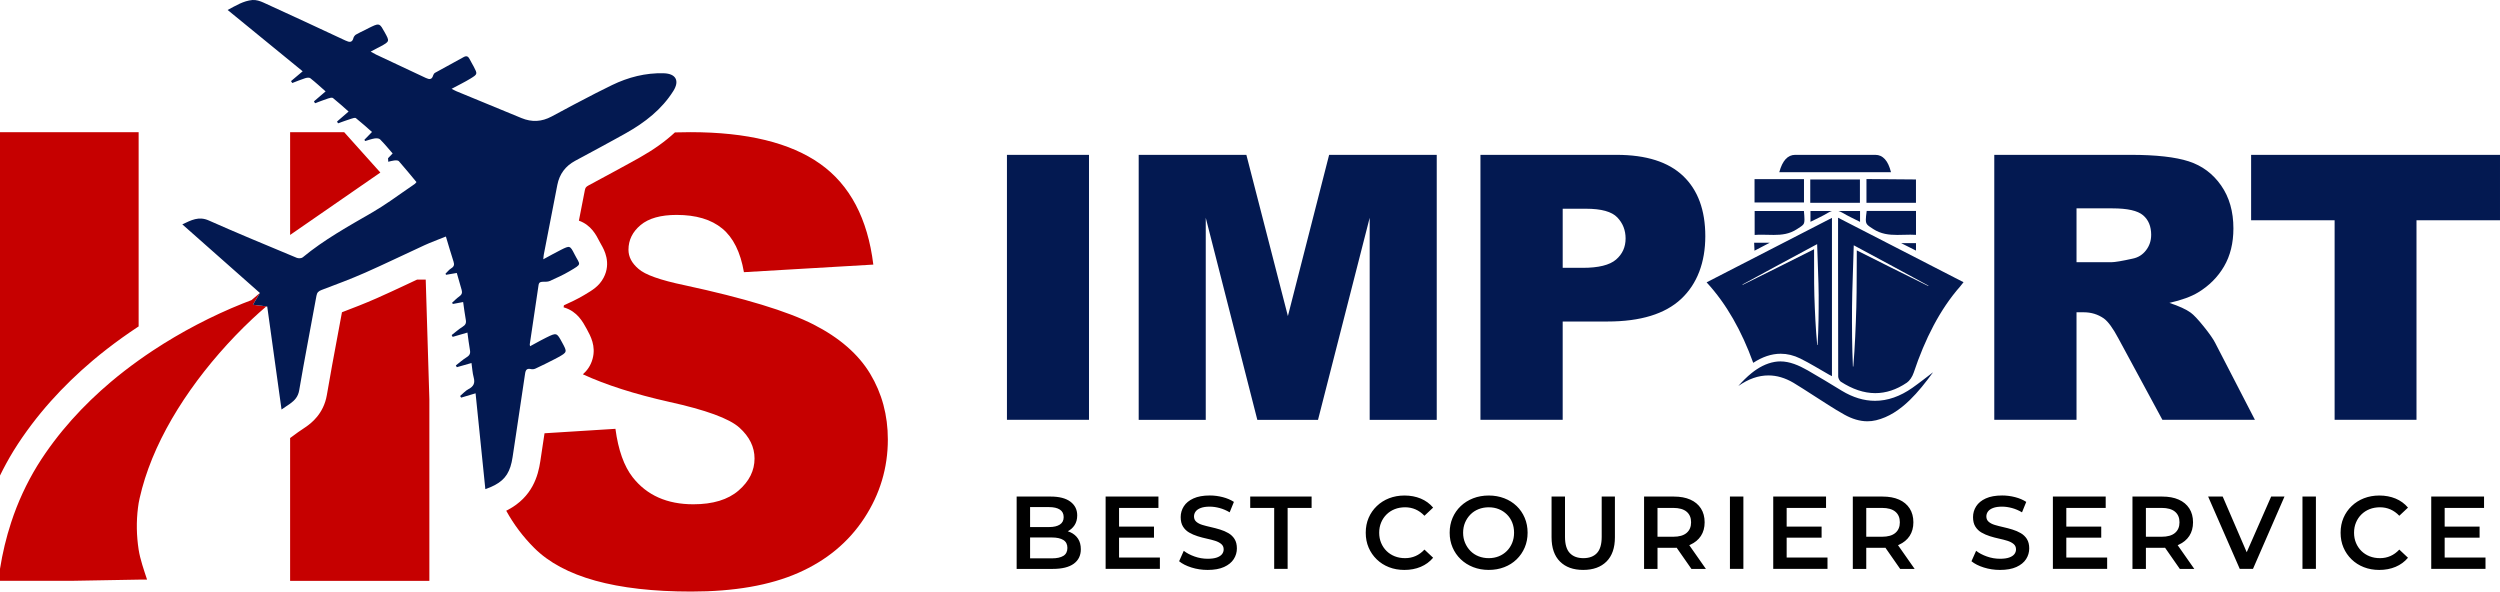<?xml version="1.0" encoding="UTF-8"?>
<svg id="Layer_2" data-name="Layer 2" xmlns="http://www.w3.org/2000/svg" viewBox="0 0 1839.7 435.34">
  <defs>
    <style>
      .cls-1 {
        fill: #c60000;
      }

      .cls-2 {
        fill: #031951;
      }
    </style>
  </defs>
  <g id="Layer_1-2" data-name="Layer 1">
    <g id="LAYER_1" data-name="LAYER 1">
      <g>
        <path class="cls-2" d="M740.99,113.95h60.38v194.99h-60.38V113.95ZM947.74,232.6l-30.56-118.64h-79.24v194.99h49.35v-148.7l37.95,148.7h44.66l38.02-148.7v148.7h49.35V113.95h-79.19l-30.34,118.64ZM1238.61,129.52c10.86,10.37,16.29,25.14,16.29,44.29s-5.92,35.07-17.76,46.15c-11.84,11.08-29.91,16.63-54.2,16.63h-32.99v72.35h-60.52V113.95h100.15c21.81,0,38.15,5.19,49.01,15.56ZM1196.25,175.54c0-6.12-2.04-11.31-6.12-15.56-4.08-4.26-11.75-6.38-23.01-6.38h-17.16v43.49h14.76c11.61,0,19.77-2.02,24.47-6.05,4.7-4.03,7.05-9.2,7.05-15.5ZM1630.17,252.44l29.18,56.5h-68.08l-32.21-59.59c-4.08-7.71-7.71-12.72-10.91-15.03-4.34-3.01-9.27-4.52-14.76-4.52h-5.32v79.14h-60.52V113.95h100.42c18.62,0,32.85,1.6,42.7,4.79,9.84,3.19,17.78,9.11,23.81,17.76,6.03,8.65,9.04,19.18,9.04,31.59,0,10.82-2.31,20.15-6.92,28-4.61,7.85-10.96,14.21-19.03,19.09-5.15,3.11-12.2,5.68-21.16,7.71,7.18,2.4,12.4,4.79,15.68,7.19,2.22,1.6,5.43,5.01,9.64,10.25,4.21,5.24,7.02,9.27,8.44,12.11ZM1583.01,172.88c0-6.29-1.99-11.13-5.99-14.5-3.99-3.37-11.48-5.05-22.48-5.05h-26.47v39.64h25.4c2.75,0,8.07-.89,15.96-2.66,3.99-.8,7.25-2.84,9.78-6.12,2.53-3.28,3.79-7.05,3.79-11.31ZM1656.55,113.95v48.15h61.45v146.84h60.25v-146.84h61.45v-48.15h-183.15Z"/>
        <path d="M787.68,391.68c-.61-.28-1.25-.52-1.9-.73,2.04-1.08,3.69-2.55,4.94-4.44,1.32-2,1.98-4.42,1.98-7.26,0-4.21-1.67-7.57-5.02-10.08-3.35-2.51-8.19-3.76-14.53-3.76h-25.02v53.24h26.54c6.84,0,12-1.27,15.48-3.8,3.47-2.53,5.21-6.08,5.21-10.65,0-3.09-.68-5.68-2.05-7.76-1.37-2.08-3.24-3.66-5.63-4.75ZM758.02,373.16h13.99c3.4,0,6.03.61,7.91,1.83,1.88,1.22,2.81,3.07,2.81,5.55s-.94,4.26-2.81,5.48c-1.88,1.22-4.51,1.83-7.91,1.83h-13.99v-14.68ZM782.51,409.05c-1.98,1.22-4.79,1.83-8.44,1.83h-16.05v-15.36h16.05c3.65,0,6.46.62,8.44,1.86,1.98,1.24,2.97,3.18,2.97,5.82s-.99,4.64-2.97,5.86ZM823.5,410.27h30.04v8.37h-39.93v-53.24h38.86v8.37h-28.98v13.76h25.71v8.14h-25.71v14.6ZM908.49,396.7c1.14,1.8,1.71,4.09,1.71,6.88s-.77,5.46-2.32,7.87c-1.55,2.41-3.92,4.33-7.11,5.78-3.19,1.45-7.22,2.17-12.09,2.17-4.16,0-8.13-.6-11.9-1.79-3.78-1.19-6.81-2.73-9.09-4.6l3.42-7.68c2.13,1.67,4.77,3.07,7.91,4.18,3.14,1.12,6.36,1.67,9.66,1.67,2.79,0,5.04-.3,6.77-.91,1.72-.61,2.99-1.43,3.8-2.47.81-1.04,1.22-2.22,1.22-3.54,0-1.62-.58-2.93-1.75-3.92-1.17-.99-2.67-1.77-4.52-2.36-1.85-.58-3.9-1.11-6.16-1.6-2.26-.48-4.51-1.08-6.77-1.79-2.26-.71-4.32-1.61-6.2-2.7-1.88-1.09-3.38-2.55-4.52-4.37-1.14-1.82-1.71-4.16-1.71-7s.77-5.54,2.32-7.95c1.55-2.41,3.9-4.34,7.07-5.78,3.17-1.45,7.19-2.17,12.05-2.17,3.19,0,6.36.41,9.51,1.22,3.14.81,5.88,1.98,8.21,3.5l-3.12,7.68c-2.38-1.42-4.84-2.47-7.38-3.16-2.54-.68-4.97-1.03-7.3-1.03-2.69,0-4.89.33-6.62.99-1.72.66-2.98,1.53-3.76,2.62-.79,1.09-1.18,2.29-1.18,3.61,0,1.62.57,2.93,1.71,3.92,1.14.99,2.64,1.76,4.49,2.32,1.85.56,3.92,1.09,6.2,1.6,2.28.51,4.54,1.1,6.77,1.79,2.23.68,4.28,1.57,6.16,2.66,1.88,1.09,3.38,2.54,4.52,4.34ZM920.01,365.4h45.17v8.37h-17.64v44.87h-9.89v-44.87h-17.64v-8.37ZM1016.36,384.49c-.96,2.28-1.44,4.79-1.44,7.53s.48,5.25,1.44,7.53c.96,2.28,2.29,4.26,3.99,5.93,1.7,1.67,3.7,2.97,6.01,3.88,2.31.91,4.85,1.37,7.64,1.37s5.3-.52,7.68-1.56c2.38-1.04,4.56-2.62,6.54-4.75l6.39,6.01c-2.48,2.94-5.53,5.17-9.13,6.69-3.6,1.52-7.61,2.28-12.02,2.28-4.11,0-7.88-.67-11.33-2.02-3.45-1.34-6.45-3.26-9.01-5.74-2.56-2.48-4.55-5.37-5.97-8.67-1.42-3.29-2.13-6.95-2.13-10.95s.71-7.65,2.13-10.95c1.42-3.3,3.42-6.19,6.01-8.67,2.58-2.48,5.6-4.4,9.05-5.74,3.45-1.34,7.22-2.02,11.33-2.02,4.36,0,8.34.75,11.94,2.24,3.6,1.5,6.64,3.71,9.13,6.65l-6.39,6.01c-1.98-2.08-4.16-3.64-6.54-4.68-2.38-1.04-4.94-1.56-7.68-1.56s-5.34.46-7.64,1.37c-2.31.91-4.31,2.21-6.01,3.88-1.7,1.67-3.03,3.65-3.99,5.93ZM1116.03,372.36c-2.56-2.46-5.59-4.36-9.09-5.7-3.5-1.34-7.3-2.02-11.41-2.02s-7.99.69-11.48,2.05c-3.5,1.37-6.54,3.28-9.13,5.74-2.59,2.46-4.59,5.35-6.01,8.67-1.42,3.32-2.13,6.96-2.13,10.91s.71,7.52,2.13,10.84c1.42,3.32,3.42,6.22,6.01,8.71,2.59,2.48,5.64,4.41,9.16,5.78,3.52,1.37,7.34,2.05,11.45,2.05s7.91-.67,11.41-2.02c3.5-1.34,6.53-3.26,9.09-5.74,2.56-2.48,4.55-5.39,5.97-8.71,1.42-3.32,2.13-6.96,2.13-10.91s-.71-7.61-2.13-10.95c-1.42-3.35-3.41-6.25-5.97-8.71ZM1112.76,399.55c-.94,2.28-2.24,4.26-3.92,5.93-1.67,1.67-3.64,2.97-5.89,3.88-2.26.91-4.73,1.37-7.41,1.37s-5.18-.46-7.49-1.37c-2.31-.91-4.3-2.22-5.97-3.92-1.67-1.7-2.99-3.69-3.96-5.97-.96-2.28-1.44-4.77-1.44-7.45s.48-5.23,1.44-7.49c.96-2.25,2.28-4.23,3.96-5.93,1.67-1.7,3.66-3,5.97-3.92,2.31-.91,4.8-1.37,7.49-1.37s5.16.46,7.41,1.37c2.26.91,4.23,2.21,5.93,3.88,1.7,1.67,3,3.65,3.92,5.93.91,2.28,1.37,4.79,1.37,7.53s-.47,5.25-1.41,7.53ZM1178.65,365.4h9.73v29.96c0,7.81-2.07,13.76-6.2,17.87-4.13,4.11-9.85,6.16-17.15,6.16s-12.94-2.05-17.07-6.16c-4.13-4.11-6.2-10.06-6.2-17.87v-29.96h9.89v29.66c0,5.48,1.18,9.46,3.54,11.94,2.36,2.49,5.69,3.73,10,3.73s7.63-1.24,9.96-3.73c2.33-2.48,3.5-6.46,3.5-11.94v-29.66ZM1243.87,400.84c3.37-1.52,5.97-3.68,7.8-6.46,1.82-2.79,2.74-6.13,2.74-10.04s-.91-7.35-2.74-10.19c-1.83-2.84-4.42-5.01-7.8-6.5-3.37-1.5-7.41-2.24-12.13-2.24h-21.9v53.24h9.89v-15.51h12.02c.71,0,1.4-.02,2.08-.06l10.85,15.57h10.65l-12.24-17.47c.27-.11.54-.21.8-.33ZM1241.13,392.17c-2.21,1.88-5.49,2.81-9.85,2.81h-11.56v-21.22h11.56c4.36,0,7.64.93,9.85,2.78,2.21,1.85,3.31,4.45,3.31,7.8s-1.1,5.96-3.31,7.83ZM1273.03,365.4h9.89v53.24h-9.89v-53.24ZM1314.78,410.27h30.04v8.37h-39.93v-53.24h38.86v8.37h-28.98v13.76h25.71v8.14h-25.71v14.6ZM1397.48,400.84c3.37-1.52,5.97-3.68,7.8-6.46,1.82-2.79,2.74-6.13,2.74-10.04s-.91-7.35-2.74-10.19c-1.83-2.84-4.42-5.01-7.8-6.5-3.37-1.5-7.41-2.24-12.13-2.24h-21.9v53.24h9.89v-15.51h12.02c.71,0,1.4-.02,2.08-.06l10.85,15.57h10.65l-12.24-17.47c.27-.11.54-.21.8-.33ZM1394.75,392.17c-2.21,1.88-5.49,2.81-9.85,2.81h-11.56v-21.22h11.56c4.36,0,7.64.93,9.85,2.78,2.21,1.85,3.31,4.45,3.31,7.8s-1.1,5.96-3.31,7.83ZM1491.56,396.7c1.14,1.8,1.71,4.09,1.71,6.88s-.77,5.46-2.32,7.87c-1.55,2.41-3.92,4.33-7.11,5.78-3.19,1.45-7.23,2.17-12.09,2.17-4.16,0-8.13-.6-11.9-1.79-3.78-1.19-6.81-2.73-9.09-4.6l3.42-7.68c2.13,1.67,4.77,3.07,7.91,4.18,3.14,1.12,6.36,1.67,9.66,1.67,2.79,0,5.04-.3,6.77-.91,1.72-.61,2.99-1.43,3.8-2.47.81-1.04,1.22-2.22,1.22-3.54,0-1.62-.58-2.93-1.75-3.92-1.17-.99-2.67-1.77-4.52-2.36-1.85-.58-3.9-1.11-6.16-1.6-2.26-.48-4.51-1.08-6.77-1.79-2.26-.71-4.32-1.61-6.2-2.7-1.88-1.09-3.38-2.55-4.52-4.37-1.14-1.82-1.71-4.16-1.71-7s.77-5.54,2.32-7.95c1.55-2.41,3.9-4.34,7.07-5.78,3.17-1.45,7.19-2.17,12.05-2.17,3.19,0,6.36.41,9.51,1.22,3.14.81,5.88,1.98,8.21,3.5l-3.12,7.68c-2.38-1.42-4.84-2.47-7.38-3.16-2.54-.68-4.97-1.03-7.3-1.03-2.69,0-4.89.33-6.62.99-1.72.66-2.98,1.53-3.76,2.62-.79,1.09-1.18,2.29-1.18,3.61,0,1.62.57,2.93,1.71,3.92,1.14.99,2.64,1.76,4.49,2.32,1.85.56,3.92,1.09,6.2,1.6,2.28.51,4.54,1.1,6.77,1.79,2.23.68,4.28,1.57,6.16,2.66,1.87,1.09,3.38,2.54,4.53,4.34ZM1520.57,410.27h30.04v8.37h-39.93v-53.24h38.86v8.37h-28.98v13.76h25.7v8.14h-25.7v14.6ZM1603.27,400.84c3.37-1.52,5.97-3.68,7.8-6.46,1.82-2.79,2.74-6.13,2.74-10.04s-.91-7.35-2.74-10.19c-1.83-2.84-4.42-5.01-7.8-6.5-3.37-1.5-7.41-2.24-12.13-2.24h-21.9v53.24h9.89v-15.51h12.02c.71,0,1.4-.02,2.08-.06l10.85,15.57h10.65l-12.24-17.47c.27-.11.54-.21.8-.33ZM1600.54,392.17c-2.21,1.88-5.49,2.81-9.85,2.81h-11.56v-21.22h11.56c4.36,0,7.64.93,9.85,2.78,2.21,1.85,3.31,4.45,3.31,7.8s-1.1,5.96-3.31,7.83ZM1671.3,365.4h9.81l-23.19,53.24h-9.73l-23.27-53.24h10.72l17.67,40.98,17.99-40.98ZM1694.34,365.4h9.89v53.24h-9.89v-53.24ZM1733.74,384.49c-.96,2.28-1.44,4.79-1.44,7.53s.48,5.25,1.44,7.53c.96,2.28,2.29,4.26,3.99,5.93,1.7,1.67,3.7,2.97,6.01,3.88,2.31.91,4.85,1.37,7.64,1.37s5.3-.52,7.68-1.56c2.38-1.04,4.56-2.62,6.54-4.75l6.39,6.01c-2.48,2.94-5.53,5.17-9.13,6.69-3.6,1.52-7.61,2.28-12.02,2.28-4.11,0-7.88-.67-11.33-2.02-3.45-1.34-6.45-3.26-9.01-5.74-2.56-2.48-4.55-5.37-5.97-8.67-1.42-3.29-2.13-6.95-2.13-10.95s.71-7.65,2.13-10.95c1.42-3.3,3.42-6.19,6.01-8.67,2.58-2.48,5.6-4.4,9.05-5.74,3.45-1.34,7.22-2.02,11.33-2.02,4.36,0,8.34.75,11.94,2.24,3.6,1.5,6.64,3.71,9.13,6.65l-6.39,6.01c-1.98-2.08-4.16-3.64-6.54-4.68-2.38-1.04-4.94-1.56-7.68-1.56s-5.34.46-7.64,1.37c-2.31.91-4.31,2.21-6.01,3.88-1.7,1.67-3.03,3.65-3.99,5.93ZM1829.03,410.27v8.37h-39.93v-53.24h38.86v8.37h-28.98v13.76h25.7v8.14h-25.7v14.6h30.04Z"/>
        <path id="BOAT" class="cls-2" d="M1279.41,283.91c-.08.06-.16.11-.24.17,3.12-3.53,6.34-6.75,9.7-9.46,5.23-4.21,10.8-7.19,16.95-8.29,1.45-.26,2.88-.38,4.3-.38,6.87,0,13.5,2.83,20.13,6.6,8.41,4.78,16.74,9.94,25.12,15.01,8.12,4.92,16.28,7.39,24.4,7.39,9.3,0,18.5-3.24,27.53-9.57,5.16-3.62,10.17-7.62,15.21-11.45-5.46,7.51-11.07,14.59-17.11,20.45-7.45,7.24-15.54,12.64-24.82,14.88-2.15.52-4.27.76-6.38.76-5.72,0-11.35-1.79-16.86-4.84-7.98-4.41-15.78-9.74-23.7-14.73-4.61-2.9-9.21-6.02-13.92-8.79-6.12-3.6-12.28-5.4-18.4-5.39-7.42,0-14.74,2.63-21.91,7.64ZM1380.03,113.95c-19.66,0-39.32,0-58.99,0q-8.26,0-11.7,12.78h82.21q-3.18-12.78-11.52-12.78ZM1368.68,149.23c0-5.91,0-11.55,0-17.17h-36.55v17.17c12.39,0,24.4,0,36.55,0ZM1327.52,149c0-5.95,0-11.48,0-17.2h-36.39v17.2c12.31,0,24.38,0,36.39,0ZM1409.92,149.23c0-6.17,0-10.89,0-17.17l-36.43-.3v17.47c12.22,0,24.21,0,36.43,0ZM1296.15,172.71c3.1,0,6.14.16,9.12.16,2.95,0,5.83-.16,8.66-.76,2.83-.61,5.61-1.66,8.38-3.46,1.32-.86,2.36-1.51,3.15-2.08.79-.57,1.3-1.04,1.64-1.53.23-.33.39-.68.51-1.13.17-.6.25-1.39.25-2.48,0-1.47-.15-3.45-.39-6.16h-36.26v17.63c1.66-.14,3.31-.19,4.94-.19ZM1409.94,155.2h-36.27c-.4,2.88-.64,4.95-.64,6.45,0,.94.09,1.64.26,2.2.17.56.42.99.8,1.44.75.89,2.16,1.82,4.34,3.22,2.88,1.87,5.76,2.95,8.71,3.58,2.94.63,5.94.79,9,.79,3.16,0,6.39-.18,9.69-.18,1.36,0,2.74.05,4.12.13,0-6.33,0-11.89,0-17.64ZM1332.29,163.22c4.6-2.27,8.91-4.21,13.02-6.7.93-.56,1.85-.97,2.78-1.24h-15.8v7.94ZM1355.71,156.51c4.18,2.46,8.52,4.49,13.06,6.76,0-3.01,0-5.45,0-7.99h-15.9c.95.27,1.89.68,2.84,1.23ZM1399.04,178.93c3.55,1.79,7.15,3.59,10.9,5.48,0-2,0-3.76,0-5.48h-10.9ZM1302.3,178.64h-11.46c.09,2.13.17,3.93.26,5.84,4-2.09,7.64-3.98,11.2-5.84ZM1348.11,276.81c-.71-.35-1.4-.69-2.06-1.06-7.03-3.96-14.01-8.35-21.22-11.91-4.82-2.38-9.65-3.53-14.45-3.53-6.84,0-13.59,2.35-20.21,6.69-8.52-23.42-19.55-43.22-34.31-59.23,31.06-15.97,61.47-31.61,92.24-47.44,0,39.09,0,77.45,0,116.48ZM1338.33,217.69c-.04-6.03-.23-12.05-.46-18.08l-.61-18.08-.06-1.88-1.63.87-26.69,14.36-26.63,14.47.14.27,27.15-13.47,25.4-12.74.03,16.24c-.02,6.03.02,12.06.19,18.08.39,12.05.94,24.1,2.07,36.14h.31c.71-12.08.82-24.14.78-36.19ZM1444.93,207.67c-.96,1.24-1.72,2.24-2.49,3.12-14.92,16.98-25.88,38.62-34.2,63.49-.5,1.5-1.27,3.01-2.15,4.3-.88,1.29-1.9,2.36-2.83,2.99-7.8,5.29-15.54,7.73-23.26,7.73-8.45,0-16.94-2.94-25.46-8.47-.12-.07-.34-.28-.55-.56-.33-.42-.67-1.01-.91-1.6-.24-.59-.38-1.19-.38-1.58-.09-27.41-.1-54.83-.1-82.71,0-11.3,0-22.68,0-34.17,31.07,15.97,61.49,31.61,92.34,47.47ZM1419.09,210.21l-26.63-14.47-26.69-14.36-1.63-.88-.06,1.88-.68,21.83c-.26,7.28-.46,14.55-.53,21.84-.09,14.56-.02,29.13.64,43.7h.31c1.18-14.54,1.78-29.09,2.21-43.64.19-7.28.25-14.56.26-21.84l.09-20,25.41,12.74,27.15,13.47.14-.27Z"/>
      </g>
      <g id="HS_PLANE" data-name="HS PLANE">
        <path class="cls-1" d="M186.16,224.27l10.5,1.26c-.38.11-.76.22-1.14.33-3.35,2.87-6.63,5.82-9.84,8.82-8.59,8.07-16.7,16.53-24.32,25.28-15.22,17.5-28.51,36.2-38.92,55.49-5.19,9.65-9.65,19.43-13.21,29.22-1.78,4.89-3.34,9.78-4.66,14.64-.66,2.43-1.25,4.86-1.8,7.27-.24,1.2-.56,2.44-.73,3.58l-.03.2-.45,3.14c-1.34,10.48-1.08,20.82.45,30.9,1.07,7.03,3.99,15.39,6.21,22.11l-6.21.03-49.28.87H0v-8.83c1.85-11.61,4.57-23.07,8.23-34.2,4.79-14.69,11.32-28.77,19.22-41.69l3.04-4.79c1.01-1.56,2-2.97,2.99-4.45,2.01-2.91,4.07-5.76,6.18-8.55,4.21-5.57,8.61-10.89,13.15-15.98,9.08-10.17,18.73-19.4,28.72-27.84,6.68-5.64,13.52-10.91,20.48-15.89,3.47-2.48,6.96-4.88,10.48-7.21,10.6-7,21.43-13.35,32.45-19.11,11.02-5.76,22.22-10.94,33.6-15.5,2.17-.87,4.34-1.7,6.52-2.52,2.03-1.73,4.08-3.47,6.19-5.27l-5.11,8.67ZM640.32,275c-8.7-14.42-22.6-26.5-41.7-36.24-19.1-9.73-50.73-19.36-94.88-28.88-17.84-3.71-29.14-7.73-33.9-12.04-4.91-4.16-7.36-8.84-7.36-14.05,0-7.14,2.97-13.19,8.92-18.17,5.94-4.98,14.79-7.47,26.54-7.47,14.27,0,25.46,3.34,33.56,10.03,8.1,6.69,13.41,17.39,15.94,32.11l95.22-5.58c-4.16-33.9-17.21-58.61-39.14-74.15-21.93-15.53-53.78-23.3-95.55-23.3-3.87,0-7.62.07-11.3.18-7.2,6.68-15.73,12.76-25.92,18.49-2.6,1.46-5.21,2.9-7.82,4.34-4.15,2.29-8.32,4.56-12.5,6.82-2.62,1.41-5.24,2.83-7.86,4.24-3.19,1.72-6.38,3.43-9.56,5.16-1.85,1-2.29,1.78-2.63,3.46-1.46,7.44-2.93,14.95-4.38,22.43,9.01,3.18,12.79,10.66,15.09,15.2.49.97.94,1.76,1.43,2.6,1.87,3.26,7.54,13.17,1.6,24.3-3.29,6.16-8.27,9.11-13.55,12.24l-.94.56c-4.97,2.95-10.07,5.31-14.66,7.39l-.22,1.49c.21.06.42.12.63.19,9.43,2.95,13.46,10.37,16.41,15.79,2.88,5.28,6.81,12.51,4.3,21.85-1.38,5.15-4.13,8.77-7.16,11.46,17.01,7.82,38.14,14.58,63.44,20.27,27.06,5.95,44.3,12.26,51.73,18.95,7.43,6.69,11.15,14.27,11.15,22.74,0,8.92-3.9,16.76-11.71,23.53-7.81,6.77-18.92,10.15-33.34,10.15-19.33,0-34.2-6.61-44.6-19.85-6.39-8.17-10.63-20.07-12.71-35.68l-52.18,3.27c-.05.3-.09.61-.14.91l-.53,3.49c-.81,5.39-1.63,10.78-2.43,16.17-1.62,10.79-5.84,26.24-23.82,35.78-.41.22-.84.43-1.27.64,5.49,9.99,12.34,19.13,20.6,27.38,21.41,21.41,59.91,32.11,115.51,32.11,31.67,0,57.9-4.57,78.72-13.71,20.81-9.14,37.02-22.56,48.61-40.25,11.6-17.69,17.39-37.02,17.39-57.98,0-17.84-4.35-33.97-13.04-48.39ZM313.28,205.75h-6.36c-1.18.55-2.35,1.1-3.52,1.65l-5.08,2.39c-6.78,3.18-14.05,6.56-21.32,9.77-8.44,3.72-16.98,7.04-25.36,10.22-1.09,5.93-2.2,11.86-3.28,17.65-2.65,14.19-5.39,28.86-7.83,43.24-2.38,14.08-11.86,20.91-14.98,23.16-1.28.92-2.51,1.73-3.6,2.45-.95.62-1.84,1.21-2.56,1.74l-5.9,4.33v105.1h102.47v-133.71l-2.68-87.97ZM102.02,97.28v142.94c-.3.19-.6.38-.9.57-3.64,2.41-7.37,4.97-11.1,7.63-7.62,5.45-14.96,11.13-21.8,16.91-11.16,9.43-21.52,19.48-30.8,29.87-5,5.6-9.78,11.41-14.22,17.29-2.26,2.99-4.5,6.09-6.68,9.24l-1.02,1.5c-.78,1.14-1.55,2.28-2.34,3.5l-3.13,4.92-.18.3c-3.57,5.84-6.85,11.86-9.85,18V97.28h102.02ZM213.49,172.9v-75.63h39.78l26.62,29.7-66.4,45.92Z"/>
        <path id="AIRPLANE" class="cls-2" d="M488.46,53.91c-13.41-.38-26.16,2.93-38.08,8.7-3.99,1.93-7.96,3.92-11.91,5.93-10.93,5.57-21.73,11.38-32.53,17.18-7.33,3.94-14.59,4.3-22.18,1.17-15.98-6.59-31.97-13.17-47.95-19.77-.93-.38-1.8-.91-3.48-1.77,5.08-2.73,9.64-4.92,13.93-7.55,5.25-3.22,5.17-3.38,2.35-8.77-.99-1.89-2.12-3.7-3.07-5.61-.98-1.96-2.27-2.55-4.27-1.45-7.03,3.87-14.1,7.68-21.11,11.59-.63.35-1.2,1.17-1.4,1.88-.92,3.23-2.74,3.18-5.38,1.93-10.56-5.02-21.15-9.95-31.74-14.91-1.64-.77-3.28-1.53-4.91-2.3-.99-.46-1.93-1.05-3.96-2.16,1.8-.97,3.52-1.89,5.18-2.78l.04.02c.73-.38,1.46-.75,2.18-1.14,6.63-3.61,6.55-3.75,2.92-10.32-3.47-6.28-3.83-6.89-9.38-4.28h0s-.04.02-.04.02c-.54.26-1.12.53-1.77.85-1.47.71-2.92,1.47-4.38,2.24-1.32.61-2.74,1.28-5.65,2.89-.57.32-1.54,1.56-1.68,2.14-.92,3.95-3.05,3.57-6.04,2.16-20.05-9.39-40.13-18.71-60.27-27.9-2.5-1.14-5.49-2.12-8.14-1.88-6.55.6-12.11,4.07-18.22,7.33,18.7,15.29,36.96,30.21,55.21,45.12-3.12,2.63-5.85,4.92-8.58,7.22.31.47.62.94.92,1.41,3.15-1.2,6.27-2.52,9.48-3.55,1.18-.38,3-.64,3.79-.01,3.89,3.06,7.52,6.43,11.27,9.72-3.02,2.59-5.79,4.95-8.57,7.32.26.47.52.93.78,1.4,3.23-1.19,6.44-2.46,9.7-3.54,1.11-.37,2.81-.84,3.48-.31,3.94,3.14,7.65,6.56,11.53,9.96-3.08,2.66-5.79,4.99-8.49,7.33.23.45.47.89.7,1.34,3.23-1.14,6.44-2.33,9.7-3.38,1.12-.36,2.83-.94,3.48-.42,4.04,3.21,7.86,6.7,11.82,10.17l-.14.14c-2.06,2.12-3.76,3.87-5.46,5.61.18.3.36.61.54.91,2.32-.66,4.62-1.52,6.99-1.91,1.3-.21,3.23-.13,4.02.67,1.89,1.9,3.67,3.91,5.45,5.97,1.26,1.45,2.51,2.92,3.8,4.4-1.21,1.25-2.32,2.38-3.38,3.48l.14,2.64c1.46-.37,2.92-.74,4.4-.95,1.12-.16,2.82-.16,3.41.51,4.43,5.02,8.65,10.23,12.96,15.4-.59.66-.85,1.09-1.22,1.34-6.05,4.1-11.98,8.39-18.01,12.51-4.33,2.95-8.72,5.82-13.24,8.44-17.63,10.23-35.47,20.02-51.25,33.1-.94.78-3.13.85-4.36.34-1.64-.68-3.28-1.37-4.91-2.05-20.01-8.33-40.04-16.62-59.83-25.43-7.38-3.29-12.89-.26-19.49,2.86,19.18,16.96,37.99,33.6,57.09,50.49l-5.11,8.67,10.5,1.26c3.52,25.38,6.97,50.17,10.53,75.83,2.15-1.58,4.34-2.87,6.3-4.29,3.25-2.34,5.88-5.02,6.7-9.86,3.94-23.23,8.5-46.36,12.69-69.54.44-2.46,1.53-3.44,3.81-4.3,10.73-4.05,21.5-8.06,31.99-12.69,7.01-3.09,13.95-6.32,20.88-9.57,7.63-3.58,15.25-7.19,22.92-10.7,1.15-.53,2.31-1.03,3.48-1.52,3.93-1.64,7.97-3.14,12.18-4.84,1.96,6.49,3.68,12.5,5.61,18.44.73,2.25.44,3.67-1.71,4.98-1.61.98-2.81,2.61-4.2,3.95.14.27.27.54.41.81,2.56-.44,5.12-.88,7.91-1.36,1.24,4.35,2.38,8.44,3.58,12.51.62,2.11.04,3.54-1.81,4.82-1.9,1.32-3.52,3.06-5.26,4.62.2.29.4.58.61.87,2.37-.45,4.75-.9,7.56-1.43.66,4.51,1.15,8.83,1.95,13.1.47,2.48-.3,3.83-2.42,5.15-2.82,1.75-5.33,4.02-7.97,6.06.23.45.47.89.7,1.34,3.5-1.02,7-2.05,10.89-3.18.62,4.41,1.09,8.74,1.87,13.01.46,2.51-.38,3.85-2.49,5.17-2.8,1.75-5.3,3.99-7.92,6.02.25.43.49.85.74,1.28,3.52-1,7.04-2,10.79-3.07.53,3.67.7,7.26,1.62,10.65,1.1,4.09-.01,6.55-3.76,8.51-2.32,1.21-4.16,3.36-6.22,5.09.24.41.49.81.73,1.22,3.42-1.02,6.84-2.05,10.63-3.18,2.4,23.54,4.79,47,7.19,70.53,2.64-.92,4.94-1.9,6.96-2.97,8.06-4.28,11.51-10.12,13.09-20.61.81-5.4,1.62-10.79,2.44-16.19,2.28-15.09,4.56-30.18,6.76-45.28.42-2.87,1.45-3.96,4.37-3.29,1.03.24,2.36.05,3.32-.41,4.78-2.28,9.57-4.54,14.24-7.01.76-.4,1.52-.8,2.28-1.21,6.92-3.83,6.84-3.98,3.05-10.94-3.99-7.33-4.02-7.39-11.69-3.62-2.71,1.33-5.36,2.79-8.07,4.27-1.26.69-2.53,1.39-3.83,2.09-.14-.8-.28-1.14-.23-1.46.2-1.38.41-2.76.62-4.14,1.96-13.14,3.94-26.27,5.85-39.42.33-2.29,1.75-2.39,3.53-2.42,1.56-.02,3.28.07,4.64-.54,4.95-2.24,9.96-4.46,14.62-7.23,9.67-5.74,7.82-4.26,3.58-12.65-3.2-6.32-3.4-6.3-9.94-3.04-4.18,2.09-8.25,4.4-12.95,6.93.19-1.76.21-2.67.39-3.56,3.31-17.09,6.6-34.18,9.96-51.26,1.56-7.91,5.94-13.78,13.05-17.63,5.81-3.14,11.63-6.26,17.44-9.4,4.13-2.23,8.24-4.48,12.35-6.74,2.56-1.41,5.12-2.82,7.66-4.25,13.87-7.8,26.29-17.38,34.89-31.09,4.68-7.46,1.8-12.71-7.06-12.96Z"/>
      </g>
    </g>
  </g>
</svg>